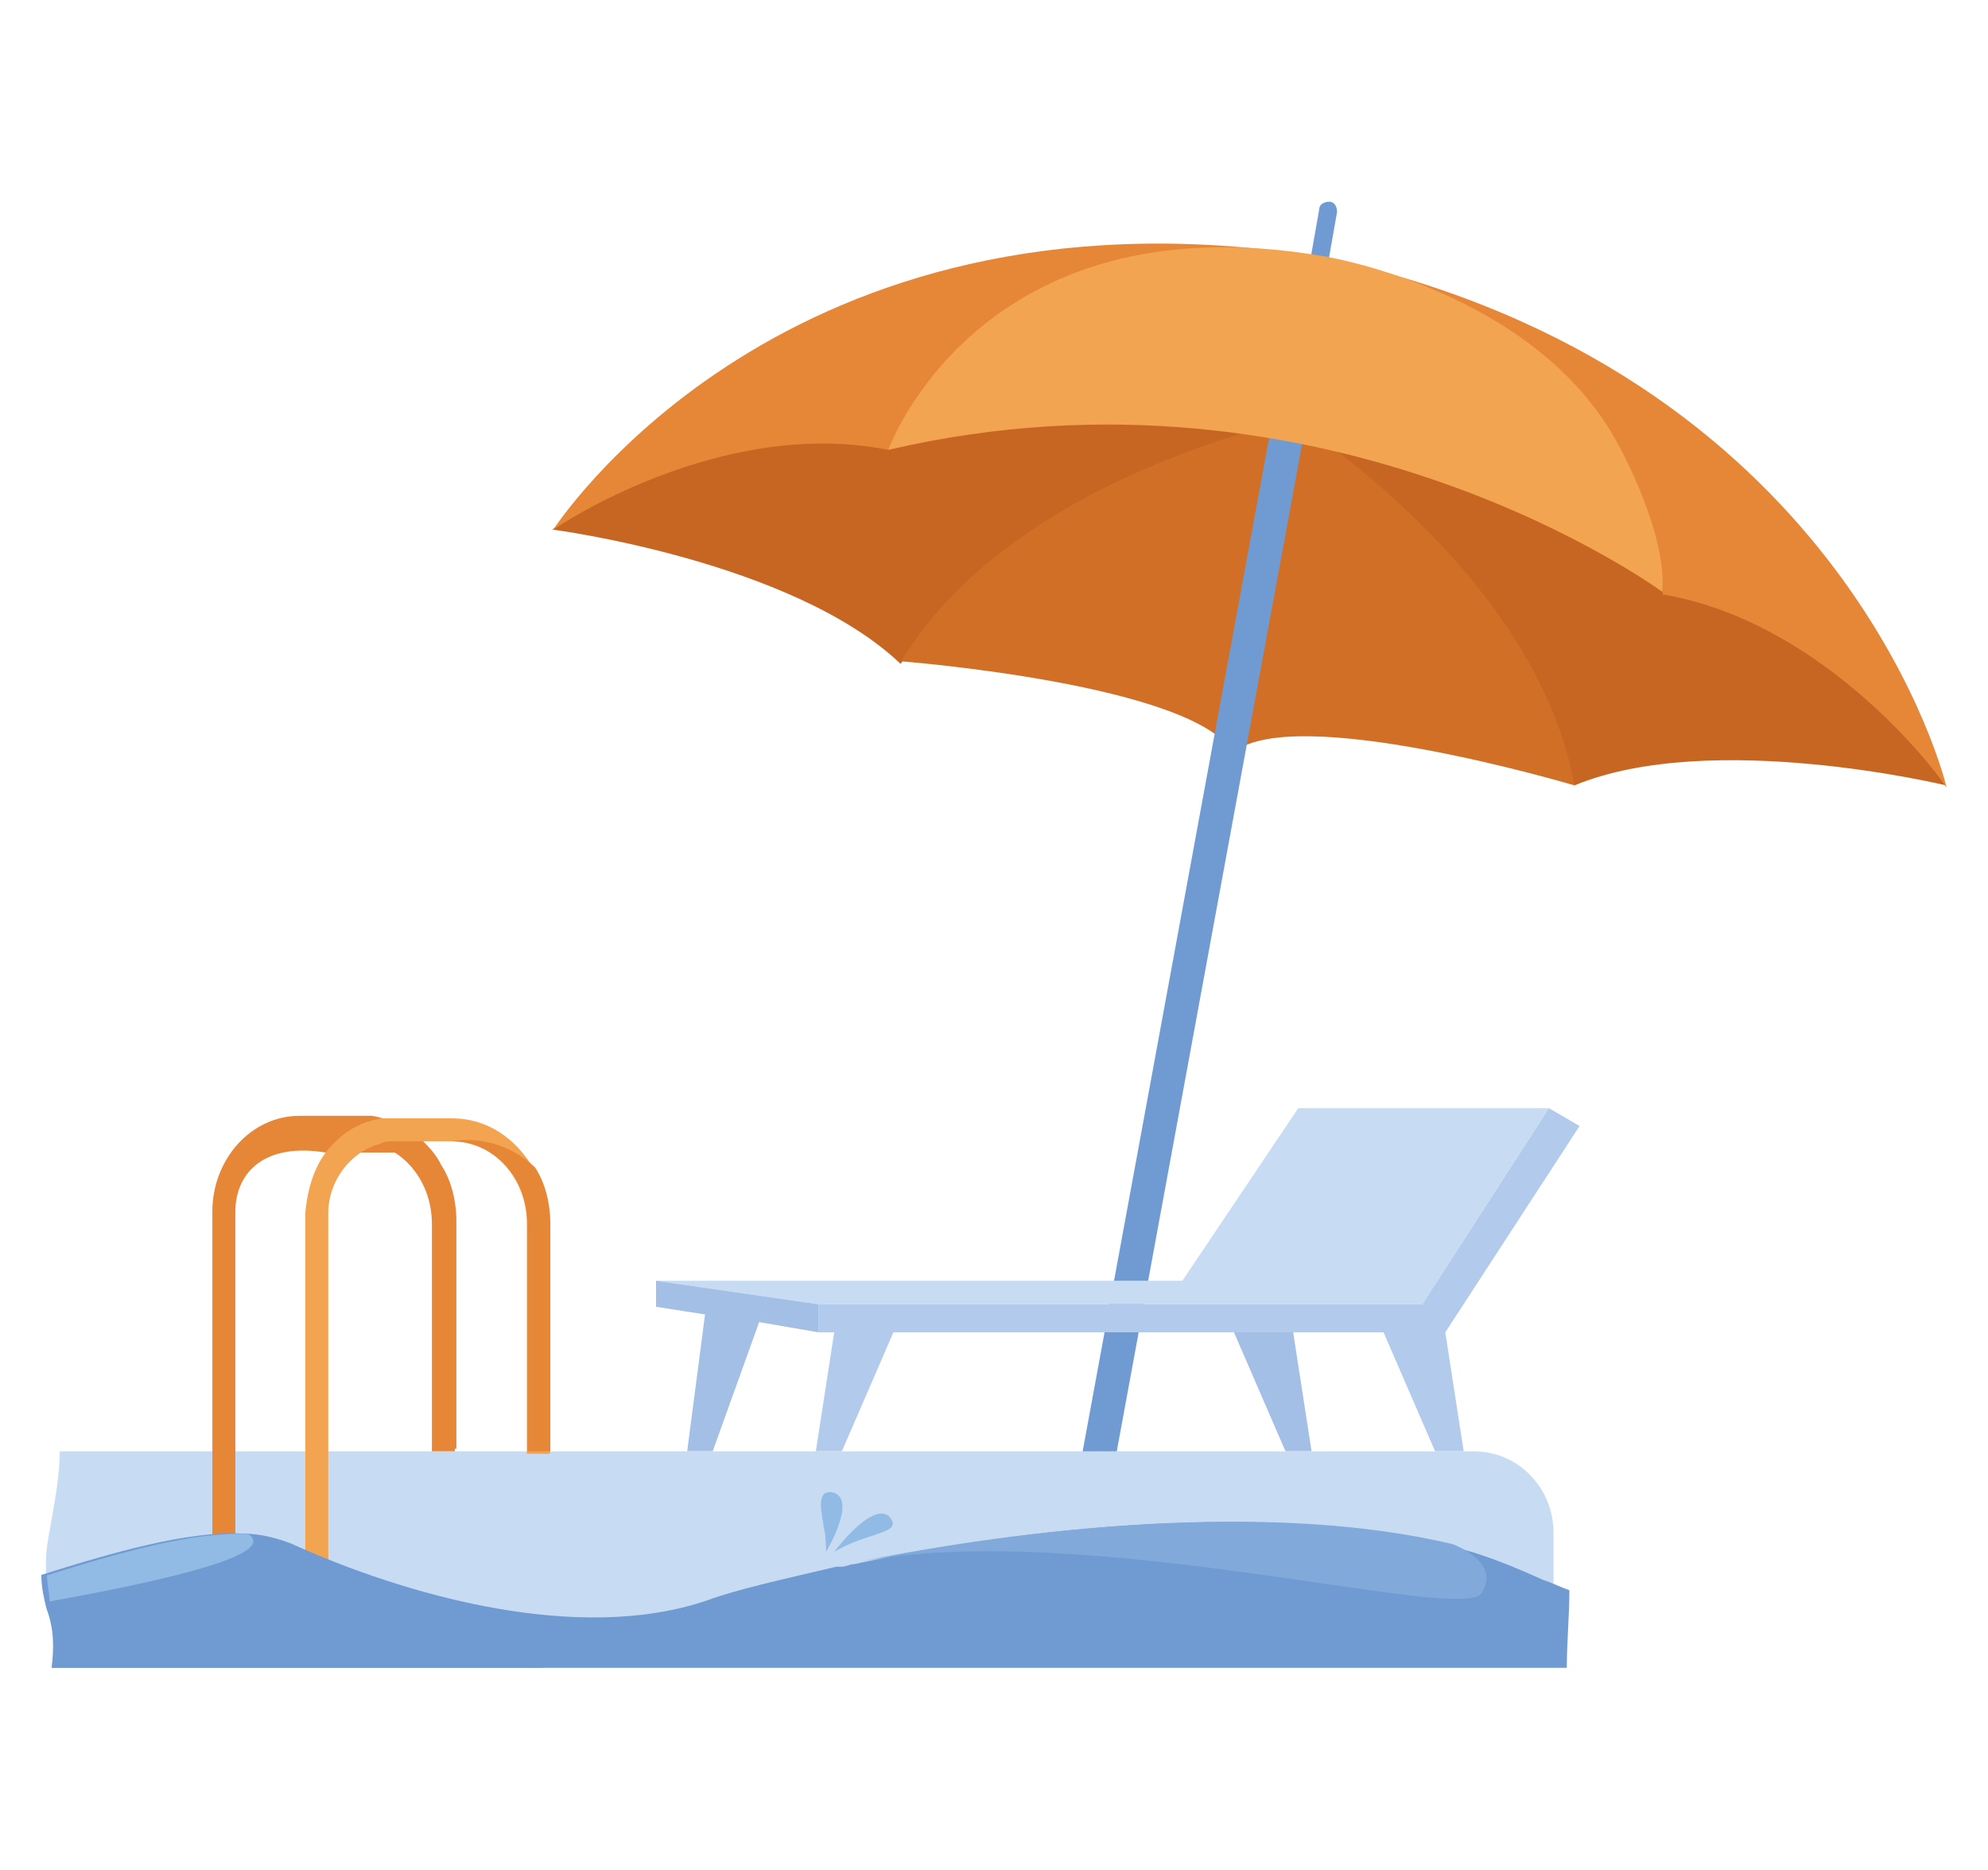 <svg xmlns="http://www.w3.org/2000/svg" xmlns:xlink="http://www.w3.org/1999/xlink" id="Calque_1" x="0px" y="0px" viewBox="0 0 389.4 366.2" style="enable-background:new 0 0 389.4 366.2;" xml:space="preserve"><style type="text/css">	.st0{fill:#88B375;}	.st1{fill:#709BD2;}	.st2{fill:#C76623;}	.st3{fill:#D16F27;}	.st4{fill:#E68738;}	.st5{fill:#F2A450;}	.st6{fill:#C7DCF3;}	.st7{fill:#A3BFE5;}	.st8{fill:#B2CBEC;}	.st9{fill:#91BAE5;}	.st10{fill:#81AADB;}</style><g>	<g>		<g>			<path class="st0" d="M10.2,315c0.5,4,0.5,8.1,0,11.6h97.5c-0.5,0-0.5,0-1,0c-35.9-7.6-68.2-14.2-97-16.2    C9.7,312,9.7,313.5,10.2,315z"></path>		</g>		<g>			<path class="st1" d="M255.9,55.2l2.5-14.2c0-1,1-1.5,2-1.5s1.5,1,1.5,2l-2.5,14.2c0,1-1,1.5-2,1.5S255.4,56.2,255.9,55.2z"></path>			<path class="st2" d="M253.3,82.5c0,0,84.9,4,127.9,71.3c0,0-46-11.1-72.8,0C308.4,153.8,288.2,103.7,253.3,82.5z"></path>			<path class="st3" d="M308.4,153.8c0,0-56.1-16.7-67.2-6.1L253.3,82C253.3,82.5,300.8,111.8,308.4,153.8z"></path>			<path class="st2" d="M253.3,82.5c0,0-80.9-26.8-145.1,21.2c0,0,47,6.1,68.2,26.3C176.5,129.5,213.4,90.1,253.3,82.5z"></path>			<path class="st3" d="M176.5,129.5c0,0,58.1,4.5,65.2,18.2L253.3,82C253.3,82.5,198.7,93.1,176.5,129.5z"></path>			<path class="st1" d="M208.9,301.4l39.9-216.8c0.5-1.5,2-2.5,3.5-2.5h0.5c1.5,0.5,2.5,2,2.5,3.5l-39.9,216.8    c-0.5,1.5-2,2.5-3.5,2.5h-0.5C209.9,304.4,208.9,302.9,208.9,301.4z"></path>			<path class="st4" d="M265,51.7c55.1,16.7,60.7,64.7,60.7,64.7c32.9,5.6,55.6,37.4,55.6,37.9C381.2,153.3,362,75.4,265,51.7z"></path>			<path class="st4" d="M250.8,49.2C193.2,45.6,174,88.1,174,88.1c-32.9-6.6-65.2,15.2-65.7,15.7C108.8,103.2,151.2,37,250.8,49.2z"></path>			<path class="st5" d="M259.4,50.2c0,0,41.4,6.6,57.6,36.9c0,0,9.6,17.2,8.6,28.8c0,0-65.2-48-151.6-27.8    C174,88.1,191.7,38.5,259.4,50.2z"></path>		</g>		<g>			<polygon class="st6" points="303.4,217 254.3,217 231.6,250.8 128.5,250.8 160.3,255.4 278.6,255.4    "></polygon>			<polygon class="st7" points="253.3,260.9 256.9,284.2 251.8,284.2 241.7,260.9    "></polygon>			<polygon class="st8" points="163.4,260.9 160.3,260.9 160.3,255.4 278.6,255.4 303.4,217 309.4,220.5 283.1,260.9 283.1,260.9     283.1,260.9 283.1,260.9 286.7,284.2 281.1,284.2 271,260.9 175,260.9 164.9,284.2 159.8,284.2    "></polygon>			<polygon class="st7" points="128.5,250.8 160.3,255.4 160.3,260.9 148.7,258.9 139.6,284.2 134.6,284.2 138.1,257.4 128.5,255.9        "></polygon>		</g>		<path class="st6" d="M288.7,284.2h-277c0,6.1-1.5,12.1-2.5,18.7c-0.5,4,0,8.1,0.5,12.6c0.5,1.5,1,3,1,5.1h293.1   c0.5,0,0.5-0.5,0.5-0.5v-19.7C304.4,291.3,297.3,284.2,288.7,284.2z"></path>		<g>			<g>				<path class="st4" d="M58.7,218.5h11.1c1,0,2,0,3,0c3.5,0.5,6.6,2.5,9.6,4.5c1.5,1.5,3,3,4,5.1c2,3,3,7.1,3,11.1v44.5H85v-44     c0-0.5,0-0.5,0-1c0,0,0,0,0-0.5v-0.5c0,0,0,0,0-0.5c0-0.5,0-1,0-1.5l0,0l0,0c0,0,0,0,0-0.5l0,0l0,0l0,0c0,0,0,0,0-0.5     c0,0,0,0,0-0.5c0,0,0,0,0-0.5l0,0v-0.5c0,0,0,0,0-0.5c0-0.5-0.5-0.5-0.5-1c0,0,0,0,0-0.5c0,0,0,0,0-0.5c0,0,0-0.5-0.5-0.5l0,0     l0,0l0,0l-0.5-0.5c-0.5-0.5-1-1.5-1.5-2l0,0l-0.5-0.5l0,0l0,0l0,0l0,0l0,0c0,0-0.5,0-0.5-0.5l0,0l0,0l0,0c0,0-0.5,0-0.5-0.5l0,0     l0,0l0,0c0,0-0.5,0-0.5-0.5l0,0l0,0l0,0c0,0,0,0-0.5,0H79l0,0h-0.5l0,0l0,0c0,0,0,0-0.5,0h-0.5h-0.5c0,0,0,0-0.5,0l0,0l0,0l0,0     c0,0,0,0-0.5,0h-0.5l0,0c0,0,0,0-0.5,0H63.8c-12.1-2-17.7,4-17.7,11.6V314h-4.5c0-0.5,0-0.5,0-1v-75.8     C41.6,227.1,49.1,218.5,58.7,218.5z"></path>			</g>			<path class="st4" d="M69.9,223.5c8.1,0,14.7,7.1,14.7,16.2v44.5h4.5v-44.5c0-4-1-8.1-3-11.1C78.5,221.5,69.9,223.5,69.9,223.5z"></path>		</g>		<g>			<g>				<path class="st5" d="M65.8,223.5c2.5-2.5,5.6-4,9.1-4.5c1,0,2,0,2.5,0h11.1c7.1,0,12.6,4,16.2,10.1c2,3,3,7.1,3,11.1v44.5h-4.5     v-45c0-9.1-6.6-16.2-14.7-16.2H77.4c0,0,0,0-0.5,0l0,0c-1,0-1.5,0-2.5,0.5c-5.6,1.5-10.1,7.1-10.1,13.6v76.8h-4.5     c0-0.5,0-0.5,0-1v-75.8C60.3,231.6,62.3,226.6,65.8,223.5z"></path>			</g>			<path class="st4" d="M88.6,223.5c8.1,0,14.7,7.1,14.7,16.2v44.5h4.5v-44.5c0-4-1-8.1-3-11.1C97.2,221.5,88.6,223.5,88.6,223.5z"></path>		</g>		<g>			<path class="st1" d="M306.9,326.6c0-5.1,0.5-10.1,0.5-15.2c-1.5-0.5-3.5-1.5-5.1-2c-5.6-2.5-11.6-5.1-18.2-6.6    c-35.9-9.1-84.4-3.5-116.8,3.5l0,0c-1,0-1.5,0.5-2.5,0.5l0,0c-0.5,0-0.5,0-1,0l0,0c-10.6,2.5-19.7,4.5-25.3,6.6    c-25.3,8.6-59.1-1-81.4-11.1c-2.5-1-6.1-2-9.6-2c-10.6-0.5-24.8,3.5-39.4,8.1c0,2.5,0.5,4.5,1,6.6c1.5,4,1.5,7.6,1,11.6H306.9z"></path>			<path class="st9" d="M161.8,303.9c0,0,6.1-10.1,1.5-11.6c-4-1-2,5.1-2,6.6C161.8,300.4,161.8,303.9,161.8,303.9z"></path>			<path class="st9" d="M163.4,303.9c0,0,7.1-9.6,10.6-7.1C177.5,300.4,169.9,299.9,163.4,303.9z"></path>			<path class="st10" d="M167.9,305.9c44.5-8.6,118.3,12.1,122.3,6.1c4-6.1-5.6-9.6-5.6-9.6C248.8,293.8,200.3,299.3,167.9,305.9z"></path>			<path class="st9" d="M48.6,300.4L48.6,300.4c-10.6-0.5-24.8,3.5-39.4,8.1c0,1.5,0.5,3.5,0.5,5.1    C32.5,309.5,54.7,304.4,48.6,300.4z"></path>		</g>	</g></g></svg>